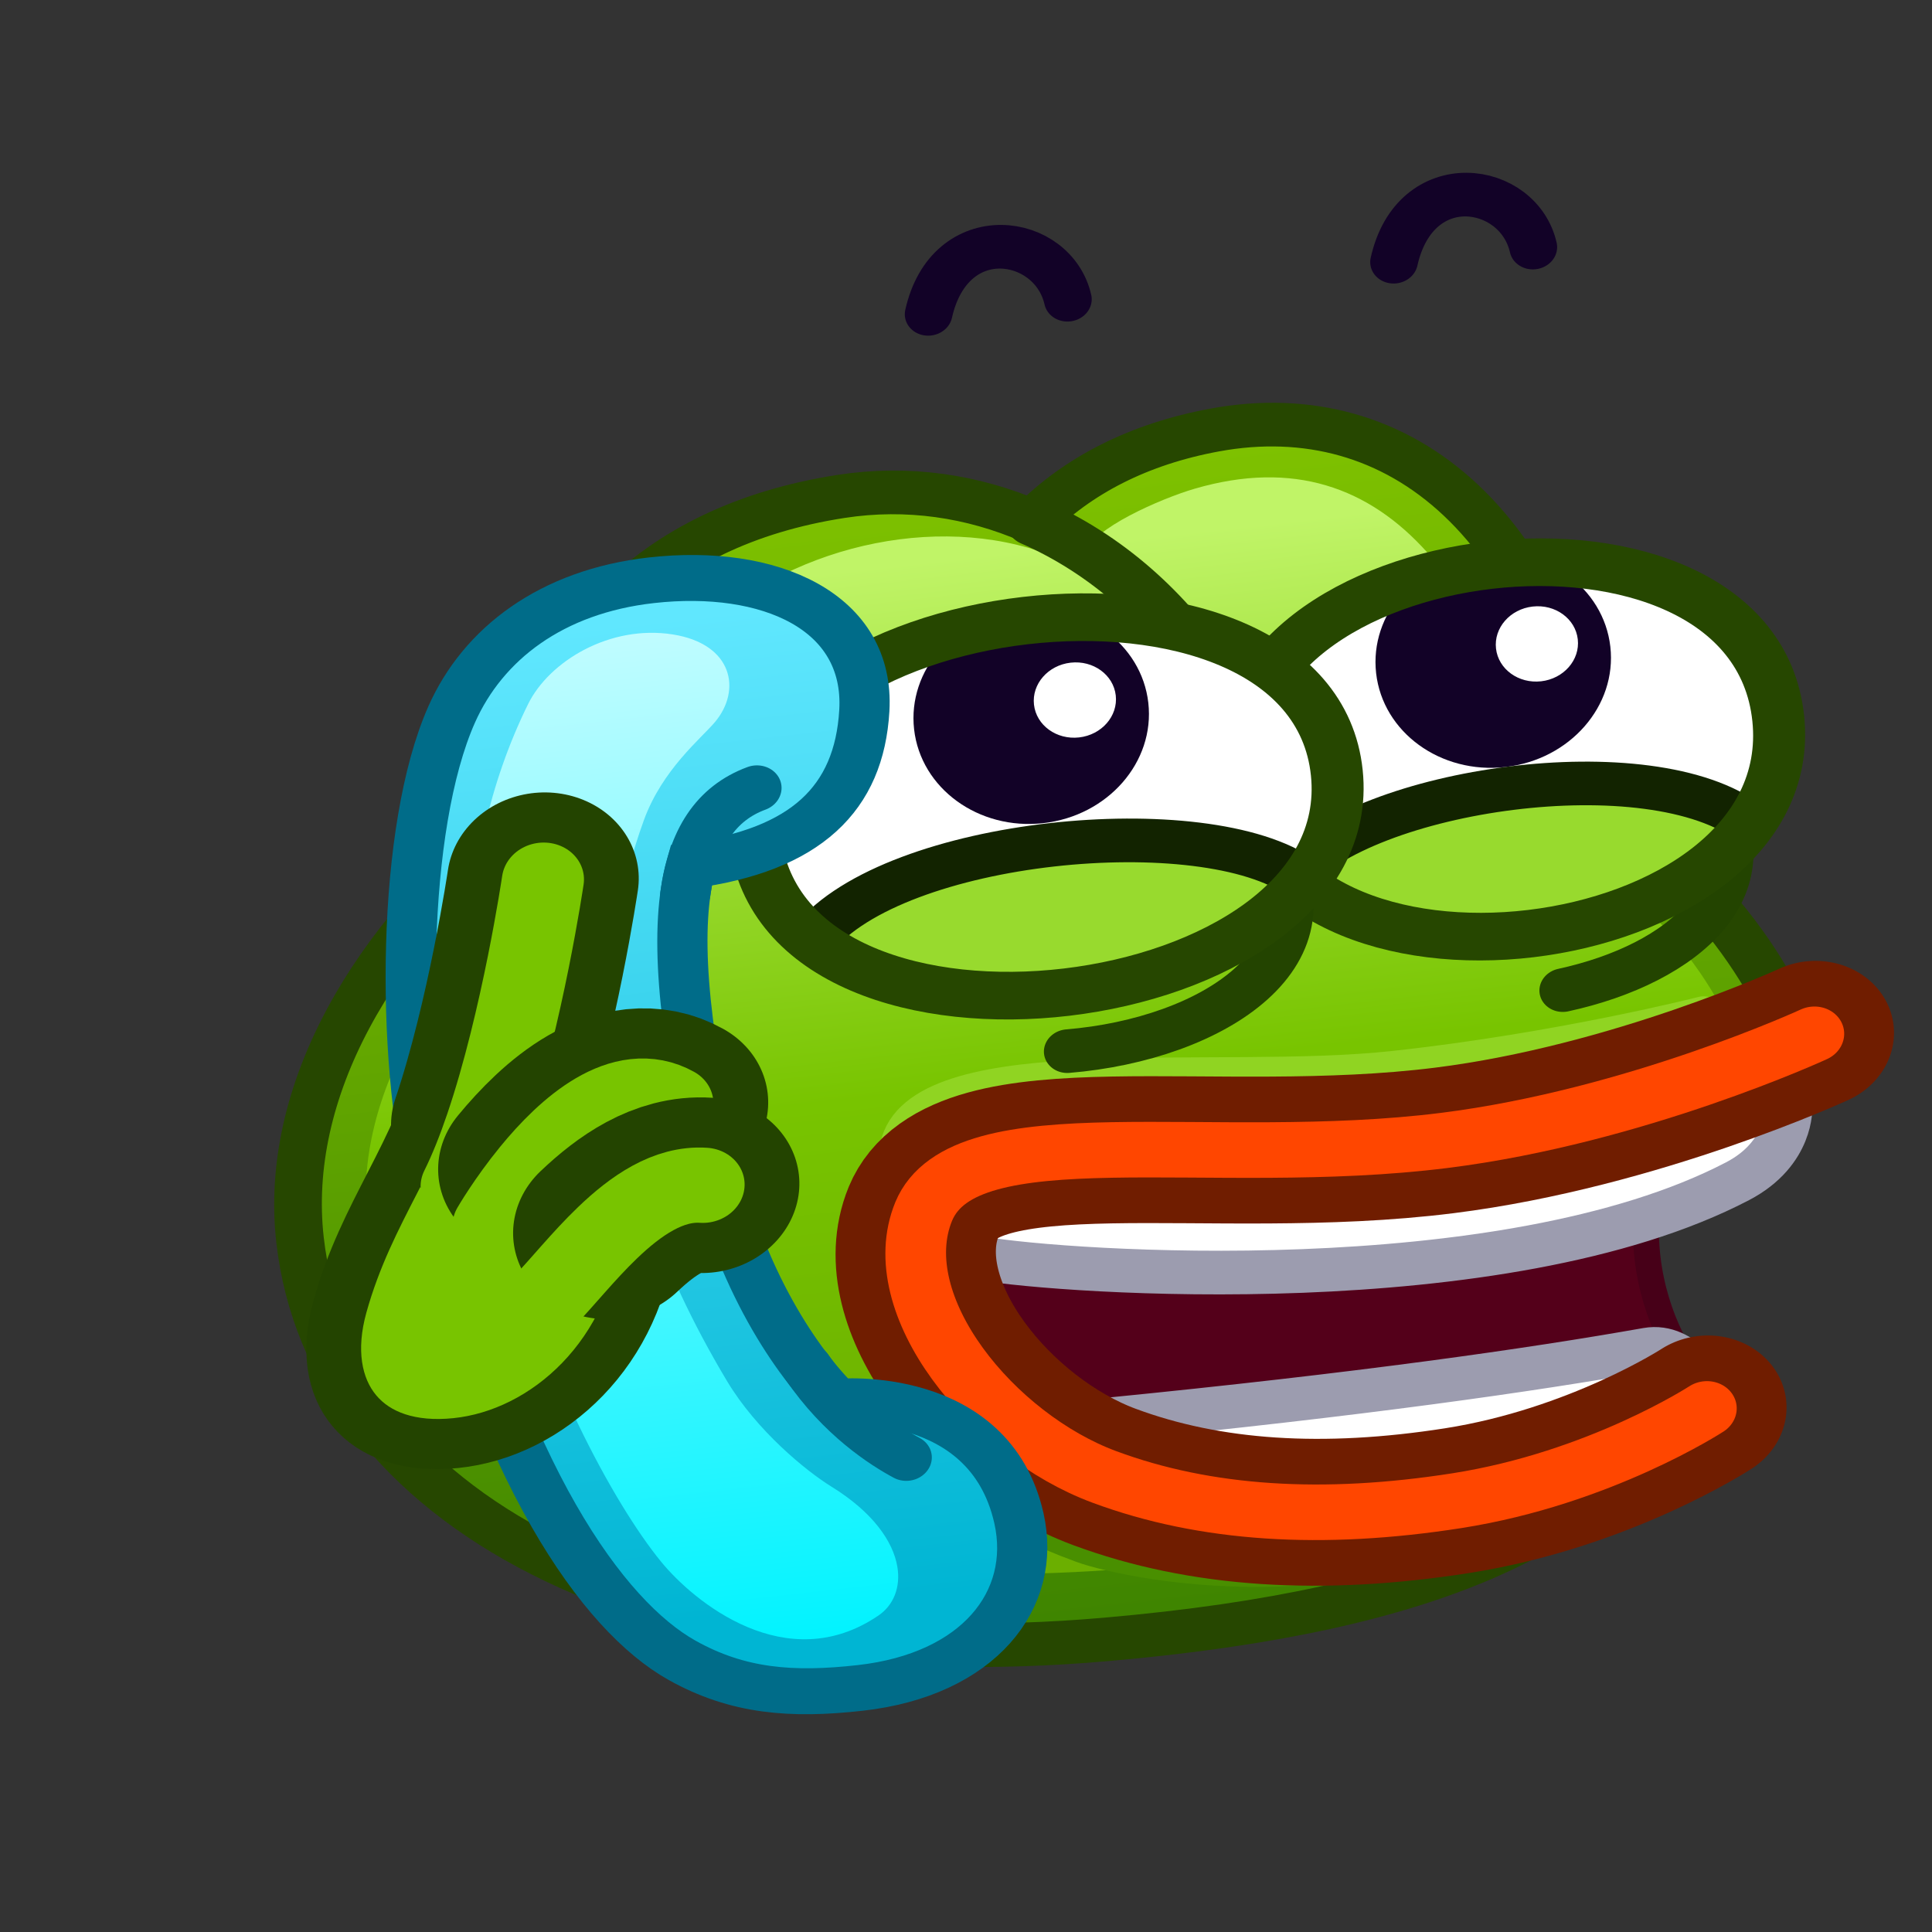 <svg xmlns="http://www.w3.org/2000/svg" viewBox="0 0 512 512" width="512" height="512" preserveAspectRatio="xMidYMid meet" style="width: 100%; height: 100%; transform: translate3d(0px, 0px, 0px); content-visibility: visible;"><rect x="0" y="0" width="512" height="512" fill="#333333" stroke="none"/><defs><clipPath id="__lottie_element_2"><rect width="512" height="512" x="0" y="0"/></clipPath><linearGradient id="__lottie_element_7" spreadMethod="pad" gradientUnits="userSpaceOnUse" x1="-0.815" y1="-159.239" x2="-0.815" y2="148.531"><stop offset="0%" stop-color="rgb(129,196,0)"/><stop offset="50%" stop-color="rgb(96,164,0)"/><stop offset="100%" stop-color="rgb(62,132,0)"/></linearGradient><linearGradient id="__lottie_element_8" spreadMethod="pad" gradientUnits="userSpaceOnUse" x1="-0.999" y1="-123.285" x2="-0.999" y2="137.551"><stop offset="0%" stop-color="rgb(192,244,103)"/><stop offset="24%" stop-color="rgb(156,220,52)"/><stop offset="51%" stop-color="rgb(120,196,0)"/><stop offset="72%" stop-color="rgb(113,185,0)"/><stop offset="93%" stop-color="rgb(107,175,0)"/></linearGradient><linearGradient id="__lottie_element_54" spreadMethod="pad" gradientUnits="userSpaceOnUse" x1="-0.998" y1="-125.316" x2="-0.998" y2="114.432"><stop offset="0%" stop-color="rgb(96,231,254)"/><stop offset="50%" stop-color="rgb(48,206,233)"/><stop offset="100%" stop-color="rgb(0,181,211)"/></linearGradient><linearGradient id="__lottie_element_55" spreadMethod="pad" gradientUnits="userSpaceOnUse" x1="-0.759" y1="-142.032" x2="-0.759" y2="124.193"><stop offset="0%" stop-color="rgb(207,253,255)"/><stop offset="50%" stop-color="rgb(104,248,255)"/><stop offset="100%" stop-color="rgb(0,243,255)"/></linearGradient></defs><g clip-path="url(#__lottie_element_2)"><g transform="matrix(1.142,-0.129,0.118,1.044,-34.72,38.724)" opacity="1" style="display: block;"><g opacity="1" transform="matrix(1,0,0,1,244.815,259.239)"><path fill="url(#__lottie_element_7)" fill-opacity="1" d=" M134.191,-43.358 C132.443,-116.7 99.506,-153.289 56.215,-149.986 C38.505,-148.635 23.622,-142.52 11.952,-132.19 C-0.909,-140.28 -15.606,-144.616 -31.166,-143.917 C-75.548,-141.923 -104.121,-115.312 -112.514,-72.44 C-150.212,-46.862 -174.376,-10.139 -174.376,27.1 C-174.376,95.01 -105.902,147.126 -0.059,150.061 C78.508,152.24 112.427,135.933 135.149,110.325 C74.65,82.041 108.133,29.893 174.259,27.1 C173.194,4.096 153.13,-30.517 134.191,-43.358z"/></g><g opacity="1" transform="matrix(1,0,0,1,245.999,257.285)"><path fill="url(#__lottie_element_8)" fill-opacity="1" d=" M122.44,-34.762 C115.472,-97.805 95.582,-142.707 48.9,-133.887 C40.81,-132.359 24.138,-126.671 22.514,-121.058 C18.866,-117.709 32.334,-106.874 32.334,-104.669 C14.91,-129.907 -19.459,-135.147 -47.621,-124.037 C-81.162,-110.805 -90.985,-89.979 -101.794,-60.811 C-136.766,-38.423 -159.713,-5.682 -159.713,26.913 C-159.713,86.355 -100.163,128.968 -2.099,134.539 C66.858,138.456 97.77,127.171 119.428,104.954 C78.778,74.364 117.926,33.935 159.61,26.91 C158.622,6.775 140.009,-23.522 122.44,-34.762z"/></g><g opacity="1" transform="matrix(1,0,0,1,244.815,259.239)"><path stroke-linecap="round" stroke-linejoin="round" fill-opacity="0" stroke="rgb(38,71,0)" stroke-opacity="1" stroke-width="11" d=" M134.191,-43.358 C132.443,-116.7 99.506,-153.289 56.215,-149.986 C38.505,-148.635 23.622,-142.52 11.952,-132.19 C-0.909,-140.28 -15.606,-144.616 -31.166,-143.917 C-75.548,-141.923 -104.121,-115.312 -112.514,-72.44 C-150.212,-46.862 -174.376,-10.139 -174.376,27.1 C-174.376,95.01 -105.902,147.126 -0.059,150.061 C78.508,152.24 112.427,135.613 135.149,110.325 C74.856,82.156 107.791,30.214 174.259,27.1 C173.194,4.096 153.13,-30.517 134.191,-43.358z"/></g><g opacity="1" transform="matrix(1,0,0,1,275.472,149.34)"><path stroke-linecap="round" stroke-linejoin="round" fill-opacity="0" stroke="rgb(38,71,0)" stroke-opacity="1" stroke-width="12" d=" M-18.618,-22.239 C-2.831,-12.282 10.182,3.334 18.618,22.239"/></g><g opacity="1" transform="matrix(1,0,0,1,130.861,201.632)"><path stroke-linecap="round" stroke-linejoin="round" fill-opacity="0" stroke="rgb(38,71,0)" stroke-opacity="1" stroke-width="12" d=" M-1.142,13.276 C-1.142,3.873 -0.37,-4.998 1.142,-13.276"/></g><g opacity="1" transform="matrix(1,0,0,1,130.861,201.632)"><path stroke-linecap="round" stroke-linejoin="round" fill-opacity="0" stroke="rgb(38,71,0)" stroke-opacity="1" stroke-width="12" d=" M248.135,14.256 C248.135,14.256 248.107,14.205 248.107,14.205"/></g></g><g transform="matrix(1.142,-0.129,0.118,1.044,158.573,190.486)" opacity="1" style="display: block;"><g opacity="1" transform="matrix(1,0,0,1,163.537,204.218)"><path stroke-linecap="round" stroke-linejoin="round" fill-opacity="0" stroke="rgb(73,143,0)" stroke-opacity="1" stroke-width="8" d=" M-109.309,-19.4 C-108.2,-6.157 -91.885,7.264 -73.995,17.084 C-68.614,20.038 -50.464,27.024 -28.127,28.673 C-14.269,29.627 5.702,29.288 17.753,23.633"/></g><g opacity="1" transform="matrix(1,0,0,1,164.075,97.136)"><path stroke-linecap="round" stroke-linejoin="round" fill-opacity="0" stroke="rgb(144,212,34)" stroke-opacity="1" stroke-width="8" d=" M81.456,7.676 C81.456,7.676 48.015,12.77 9.161,12.594 C-31.833,12.412 -96.897,-6.001 -106.187,17.105"/></g><g opacity="1" transform="matrix(1,0,0,1,162.51,144.5)"><path stroke-linecap="butt" stroke-linejoin="miter" fill-opacity="0" stroke-miterlimit="10" stroke="rgb(71,0,24)" stroke-opacity="1" stroke-width="12" d=" M75.781,-21.516 C67.826,-20.207 48.352,-14.681 21.923,-14.911 C-32.588,-15.385 -88.968,-35.442 -100.529,-11.294 C-110.945,11.057 -90.858,47.113 -66.511,59.518 C-46.121,70.534 -19.016,78.034 14.206,75.72 C39.358,73.968 55.195,68.297 73.91,58.622 C62.826,48.823 50.458,9.004 75.781,-21.516z"/><path fill="rgb(84,0,26)" fill-opacity="1" d=" M75.781,-21.516 C67.826,-20.207 48.352,-14.681 21.923,-14.911 C-32.588,-15.385 -88.968,-35.442 -100.529,-11.294 C-110.945,11.057 -90.858,47.113 -66.511,59.518 C-46.121,70.534 -19.016,78.034 14.206,75.72 C39.358,73.968 55.195,68.297 73.91,58.622 C62.826,48.823 50.458,9.004 75.781,-21.516z"/></g><g opacity="1" transform="matrix(1,0,0,1,162.821,178.375)"><path fill="rgb(255,255,255)" fill-opacity="1" d=" M-46.565,27.857 C-2.222,39.949 61.726,26.528 73.25,20.049 C72.515,16.002 68.7,8.239 61.386,9.487 C33.305,10.739 -6.432,11.528 -67.072,10.901 C-65.906,19.817 -54.327,26.265 -46.565,27.857z"/></g><g opacity="1" transform="matrix(1,0,0,1,163.91,120.903)"><path fill="rgb(255,255,255)" fill-opacity="1" d=" M-90.133,25.507 C-90.133,25.507 8.005,54.179 85.197,27.338 C91.112,25.281 100.636,12.6 96.569,9.148 C69.057,17.6 -6.206,25.759 -83.832,9.262 C-91.206,11.811 -87.2,23.57 -90.133,25.507z"/></g><g opacity="1" transform="matrix(1,0,0,1,162.668,161.135)"><path stroke-linecap="round" stroke-linejoin="round" fill-opacity="0" stroke="rgb(156,156,175)" stroke-opacity="1" stroke-width="11" d=" M73.463,37.162 C73.463,37.162 69.378,26.093 61.346,26.644 C34.247,28.504 -5.226,29.82 -64.635,28.91"/></g><g opacity="1" transform="matrix(1,0,0,1,163.202,142.096)"><path stroke-linecap="round" stroke-linejoin="round" fill-opacity="0" stroke="rgb(156,156,175)" stroke-opacity="1" stroke-width="11" d=" M-89.071,4.093 C-71.024,9.829 28.976,30.092 85.854,6.06 C98.826,0.579 99.428,-10.989 99.428,-10.989"/></g><g opacity="1" transform="matrix(1,0,0,1,162.51,144.5)"><path stroke-linecap="round" stroke-linejoin="round" fill-opacity="0" stroke="rgb(112,29,0)" stroke-opacity="1" stroke-width="37" d=" M107.829,-31.003 C107.829,-31.003 64.932,-15.471 20.41,-14.87 C-33.875,-14.137 -88.804,-35.361 -100.729,-11.801 C-111.941,10.557 -90.858,46.192 -66.285,59.801 C-43.967,72.162 -17.174,77.245 13.964,75.782 C47.321,74.215 73.501,59.847 73.501,59.847"/><path stroke-linecap="round" stroke-linejoin="round" fill-opacity="0" stroke="rgb(255,70,0)" stroke-opacity="1" stroke-width="14" d=" M107.829,-31.003 C107.829,-31.003 64.932,-15.471 20.41,-14.87 C-33.875,-14.137 -88.804,-35.361 -100.729,-11.801 C-111.941,10.557 -90.858,46.192 -66.285,59.801 C-43.967,72.162 -17.174,77.245 13.964,75.782 C47.321,74.215 73.501,59.847 73.501,59.847"/></g></g><g transform="matrix(1.142,-0.129,0.118,1.044,370.862,185.29)" opacity="1" style="display: block;"><g opacity="1" transform="matrix(1,0,0,1,55.636,53.777)"><path stroke-linecap="round" stroke-linejoin="round" fill-opacity="0" stroke="rgb(35,68,0)" stroke-opacity="1" stroke-width="11" d=" M12.273,-23.777 C25.636,3.918 2.645,20.623 -25.636,23.777"/></g></g><g transform="matrix(1.142,-0.129,0.118,1.044,321.17,141.025)" opacity="1" style="display: block;"><g opacity="1" transform="matrix(1,0,0,1,62.834,63.178)"><path fill="rgb(255,255,255)" fill-opacity="1" d=" M62.106,-0.457 C61.633,61.302 -62.051,62.927 -62.321,-0.457 C-62.584,-62.215 62.584,-62.928 62.106,-0.457z"/></g></g><g transform="matrix(1.142,-0.129,0.118,1.044,361.164,149.797)" opacity="1" style="display: block;"><g opacity="1" transform="matrix(1,0,0,1,27.427,27.427)"><path fill="rgb(18,2,39)" fill-opacity="1" d=" M27.177,0 C27.177,15.009 15.009,27.177 0,27.177 C-15.01,27.177 -27.177,15.009 -27.177,0 C-27.177,-15.01 -15.01,-27.177 0,-27.177 C15.009,-27.177 27.177,-15.01 27.177,0z"/></g><g opacity="1" transform="matrix(1,0,0,1,37.846,24.646)"><path fill="rgb(255,255,255)" fill-opacity="1" d=" M9.489,-0.001 C9.489,5.24 5.241,9.488 0.001,9.488 C-5.24,9.488 -9.489,5.24 -9.489,-0.001 C-9.489,-5.241 -5.24,-9.488 0.001,-9.488 C5.241,-9.488 9.489,-5.241 9.489,-0.001z"/></g></g><g transform="matrix(1.142,-0.129,0.118,1.044,283.685,113.803)" opacity="1" style="display: block;"><g opacity="1" transform="matrix(1,0,0,1,92.078,110.887)"><path fill="rgb(152,218,46)" fill-opacity="1" d=" M53.427,7.178 C32.868,-14.666 -33.808,-12.321 -53.016,7.146 C-32.416,34.578 29.199,36.793 53.427,7.178z"/></g><g opacity="1" transform="matrix(0.91,0,0,1,92.765,89.858)"><path stroke-linecap="round" stroke-linejoin="round" fill-opacity="0" stroke="rgb(18,35,0)" stroke-opacity="1" stroke-width="11" d=" M57.951,28.168 C35.243,6.232 -38.064,8.447 -59.032,28.14"/></g><g opacity="1" transform="matrix(1,0,0,1,92.207,64.922)"><path fill="rgb(152,218,46)" fill-opacity="1" d=" M62.49,27.548 C62.487,27.529 62.388,27.529 62.505,27.522 C62.978,-34.837 -62.222,-34.094 -61.961,27.555 C-61.922,27.595 -61.954,27.627 -61.917,27.6 C-62.184,-34.149 62.98,-34.806 62.49,27.548z"/></g><g opacity="1" transform="matrix(1,0,0,1,92.099,72.679)"><path stroke-linecap="round" stroke-linejoin="round" fill-opacity="0" stroke="rgb(18,35,0)" stroke-opacity="1" stroke-width="11" d=" M-61.809,19.843 C-62.109,-41.939 63.088,-42.63 62.598,19.79"/></g></g><g transform="matrix(1.142,-0.129,0.118,1.044,283.685,113.803)" opacity="1" style="display: block;"><g opacity="1" transform="matrix(1,0,0,1,92.584,92.928)"><path stroke-linecap="round" stroke-linejoin="round" fill-opacity="0" stroke="rgb(38,71,0)" stroke-opacity="1" stroke-width="12" d=" M62.106,-0.457 C61.633,61.302 -62.051,62.927 -62.321,-0.457 C-62.584,-62.215 62.584,-62.928 62.106,-0.457z"/></g></g><g transform="matrix(1.142,-0.129,0.118,1.044,239.489,200.95)" opacity="1" style="display: block;"><g opacity="1" transform="matrix(1,0,0,1,63.113,54.577)"><path stroke-linecap="round" stroke-linejoin="round" fill-opacity="0" stroke="rgb(35,68,0)" stroke-opacity="1" stroke-width="11" d=" M17.75,-24.577 C33.113,7.264 0.422,24.577 -33.113,23.473"/></g></g><g transform="matrix(1.142,-0.129,0.118,1.044,192.014,156.265)" opacity="1" style="display: block;"><g opacity="1" transform="matrix(1,0,0,1,68.156,63.704)"><path fill="rgb(255,255,255)" fill-opacity="1" d=" M67.388,-0.461 C66.876,61.815 -67.328,63.454 -67.621,-0.461 C-67.906,-62.736 67.907,-63.454 67.388,-0.461z"/></g></g><g transform="matrix(1.142,-0.129,0.118,1.044,238.723,164.672)" opacity="1" style="display: block;"><g opacity="1" transform="matrix(1,0,0,1,27.427,27.427)"><path fill="rgb(18,2,39)" fill-opacity="1" d=" M27.177,0 C27.177,15.01 15.01,27.177 0,27.177 C-15.01,27.177 -27.177,15.01 -27.177,0 C-27.177,-15.009 -15.01,-27.177 0,-27.177 C15.01,-27.177 27.177,-15.009 27.177,0z"/></g><g opacity="1" transform="matrix(1,0,0,1,37.847,24.646)"><path fill="rgb(255,255,255)" fill-opacity="1" d=" M9.489,0 C9.489,5.24 5.24,9.488 0,9.488 C-5.241,9.488 -9.489,5.24 -9.489,0 C-9.489,-5.241 -5.241,-9.488 0,-9.488 C5.24,-9.488 9.489,-5.241 9.489,0z"/></g></g><g transform="matrix(1.142,-0.129,0.118,1.044,154.528,129.042)" opacity="1" style="display: block;"><g opacity="1" transform="matrix(1,0,0,1,97.765,111.226)"><path fill="rgb(152,218,46)" fill-opacity="1" d=" M56.715,7.15 C36.363,-12.9 -35.598,-14.316 -56.715,8.566 C-35.705,36.627 33.768,36.627 56.715,7.15z"/></g><g opacity="1" transform="matrix(1,0,0,1,97.765,90.608)"><path stroke-linecap="round" stroke-linejoin="round" fill-opacity="0" stroke="rgb(18,35,0)" stroke-opacity="1" stroke-width="11" d=" M56.715,27.768 C36.493,7.718 -35.566,6.271 -56.715,29.184"/></g><g opacity="1" transform="matrix(1,0,0,1,97.906,64.793)"><path fill="rgb(152,218,46)" fill-opacity="1" d=" M67.426,28.093 C67.56,28.084 67.429,28.281 67.389,28.2 C67.907,-34.793 -67.906,-34.075 -67.621,28.2 C-67.669,28.084 -67.603,28.149 -67.531,28.148 C-67.933,-34.153 67.956,-34.548 67.426,28.093z"/></g><g opacity="1" transform="matrix(1,0,0,1,97.787,72.629)"><path stroke-linecap="round" stroke-linejoin="round" fill-opacity="0" stroke="rgb(18,35,0)" stroke-opacity="1" stroke-width="11" d=" M-67.413,20.312 C-67.815,-42.121 67.944,-42.648 67.545,20.256"/></g></g><g transform="matrix(1.142,-0.129,0.118,1.044,154.528,129.042)" opacity="1" style="display: block;"><g opacity="1" transform="matrix(1,0,0,1,97.906,93.454)"><path stroke-linecap="round" stroke-linejoin="round" fill-opacity="0" stroke="rgb(38,71,0)" stroke-opacity="1" stroke-width="12" d=" M67.388,-0.461 C66.876,61.815 -67.328,63.454 -67.621,-0.461 C-67.906,-62.736 67.907,-63.454 67.388,-0.461z"/></g></g><g transform="matrix(1.142,-0.129,0.118,1.044,208.71,33.805)" opacity="1" style="display: block;"><g opacity="1" transform="matrix(1,0,0,1,43.638,39.293)"><path stroke-linecap="round" stroke-linejoin="round" fill-opacity="0" stroke="rgb(18,2,39)" stroke-opacity="1" stroke-width="11" d=" M-16.139,11.39 C-8.825,-11.793 14.443,-4.964 16.139,11.792"/></g></g><g transform="matrix(1.142,-0.129,0.118,1.044,332.051,19.986)" opacity="1" style="display: block;"><g opacity="1" transform="matrix(1,0,0,1,42.379,32.425)"><path stroke-linecap="round" stroke-linejoin="round" fill-opacity="0" stroke="rgb(18,2,39)" stroke-opacity="1" stroke-width="11" d=" M-14.879,18.258 C-7.565,-4.925 15.702,1.904 17.398,18.66"/></g></g><g class="5" transform="matrix(1.203,-0.135,0.124,1.099,-34.801,26.09)" opacity="1" style="display: block;"><g opacity="1" transform="matrix(1,0,0,1,155.175,270.316)"><path fill="url(#__lottie_element_54)" fill-opacity="1" d=" M23.456,65.927 C15.877,55.743 5.31,34.345 2.362,4.206 C-0.843,-28.557 -0.292,-51.536 4.906,-65.691 C30.187,-66.321 43.1,-77.058 46.388,-97.932 C50.088,-121.422 29.312,-134.669 3.274,-134.669 C-18.794,-134.669 -34.932,-123.99 -43.467,-108.062 C-57.218,-82.401 -62.981,-28.161 -59.284,4.206 C-51.257,74.486 -32.696,110.669 -16.571,123.33 C-5.228,132.236 6.423,134.669 21.525,134.669 C47.563,134.669 62.201,118.47 60.196,98.49 C56.991,66.553 23.765,65.922 23.456,65.927z"/><path stroke-linecap="butt" stroke-linejoin="miter" fill-opacity="0" stroke-miterlimit="10" stroke="rgb(0,108,137)" stroke-opacity="1" stroke-width="11" d=" M23.456,65.927 C15.877,55.743 5.31,34.345 2.362,4.206 C-0.843,-28.557 -0.292,-51.536 4.906,-65.691 C30.187,-66.321 43.1,-77.058 46.388,-97.932 C50.088,-121.422 29.312,-134.669 3.274,-134.669 C-18.794,-134.669 -34.932,-123.99 -43.467,-108.062 C-57.218,-82.401 -62.981,-28.161 -59.284,4.206 C-51.257,74.486 -32.696,110.669 -16.571,123.33 C-5.228,132.236 6.423,134.669 21.525,134.669 C47.563,134.669 62.201,118.47 60.196,98.49 C56.991,66.553 23.765,65.922 23.456,65.927z"/></g><g opacity="1" transform="matrix(1,0,0,1,182.703,339.288)"><path stroke-linecap="round" stroke-linejoin="round" fill-opacity="0" stroke="rgb(0,108,137)" stroke-opacity="1" stroke-width="11" d=" M-9.744,-12.16 C-3.395,1.149 5.491,8.961 9.744,12.16"/></g><g opacity="1" transform="matrix(1,0,0,1,167.148,199.657)"><path stroke-linecap="round" stroke-linejoin="round" fill-opacity="0" stroke="rgb(0,108,137)" stroke-opacity="1" stroke-width="11" d=" M9.044,-11.653 C-0.108,-9.18 -5.988,-1.564 -9.044,11.653"/></g><g opacity="1" transform="matrix(1,0,0,1,147.759,270.032)"><path fill="url(#__lottie_element_55)" fill-opacity="1" d=" M14.023,-120.909 C26.845,-117.037 27.667,-105.788 21.009,-98.9 C17.551,-95.322 8.433,-89.031 3.173,-77.483 C-10.572,-47.309 -17.424,-1.562 7.471,58.303 C12.716,70.916 22.474,81.854 27.614,86.263 C36.043,93.493 39.668,101.003 39.974,107.062 C40.23,112.129 38.165,116.183 34.65,118.211 C13.073,130.658 -5.22,109.912 -11.318,99.54 C-29.142,69.252 -61.458,-36.022 -19.183,-108.185 C-13.512,-117.866 0.617,-124.958 14.023,-120.909z"/></g></g><g class="5" transform="matrix(1.203,-0.135,0.124,1.099,-34.801,26.09)" opacity="1" style="display: block;"><g opacity="1" transform="matrix(1,0,0,1,106.267,289.395)"><path fill="rgb(120,196,0)" fill-opacity="1" d=" M-33.439,10.973 C-25.146,-11.522 -12.35,-23.233 -4.277,-46.484 C1.293,-45.962 40.044,-22.937 35.606,1.069 C30.278,29.891 8.627,46.696 -11.543,46.482 C-31.845,46.266 -40.726,30.738 -33.439,10.973z"/><path stroke-linecap="round" stroke-linejoin="round" fill-opacity="0" stroke="rgb(35,68,0)" stroke-opacity="1" stroke-width="12" d=" M-33.439,10.973 C-25.146,-11.522 -12.35,-23.233 -4.277,-46.484 C1.293,-45.962 40.044,-22.937 35.606,1.069 C30.278,29.891 8.627,46.696 -11.543,46.482 C-31.845,46.266 -40.726,30.738 -33.439,10.973z"/></g><g opacity="1" transform="matrix(1,0,0,1,118.406,232.34)"><path stroke-linecap="round" stroke-linejoin="round" fill-opacity="0" stroke="rgb(35,68,0)" stroke-opacity="1" stroke-width="42" d=" M9.076,-28.181 C9.076,-28.181 1.321,3.874 -9.076,28.181"/></g><g opacity="1" transform="matrix(1,0,0,1,114.898,239.44)"><path stroke-linecap="round" stroke-linejoin="round" fill-opacity="0" stroke="rgb(120,196,0)" stroke-opacity="1" stroke-width="18" d=" M12.584,-35.281 C12.584,-35.281 4.783,-3.029 -5.662,21.304 C-7.868,26.442 -10.191,31.227 -12.584,35.281"/></g><g opacity="1" transform="matrix(1,0,0,1,134.314,265.242)"><path stroke-linecap="round" stroke-linejoin="round" fill-opacity="0" stroke="rgb(35,68,0)" stroke-opacity="1" stroke-width="42" d=" M-15.831,7.122 C-7.009,-2.223 5.861,-12.114 15.831,-4.288"/></g><g opacity="1" transform="matrix(1,0,0,1,129.214,271.525)"><path stroke-linecap="round" stroke-linejoin="round" fill-opacity="0" stroke="rgb(120,196,0)" stroke-opacity="1" stroke-width="18" d=" M-20.931,13.404 C-20.931,13.404 -16.921,7.454 -11.033,1.161 C-2.204,-8.276 10.846,-18.486 20.931,-10.57"/></g><g opacity="1" transform="matrix(1,0,0,1,144.08,285.193)"><path stroke-linecap="round" stroke-linejoin="round" fill-opacity="0" stroke="rgb(35,68,0)" stroke-opacity="1" stroke-width="42" d=" M-10.857,4.373 C-4.098,-1.225 3.417,-5.556 10.857,-4.082"/></g><g opacity="1" transform="matrix(1,0,0,1,136.288,292.536)"><path stroke-linecap="round" stroke-linejoin="round" fill-opacity="0" stroke="rgb(120,196,0)" stroke-opacity="1" stroke-width="18" d=" M-18.649,11.716 C-14.515,7.999 -9.263,2.225 -3.434,-2.662 C3.42,-8.408 11.073,-12.926 18.649,-11.425"/></g></g></g></svg>